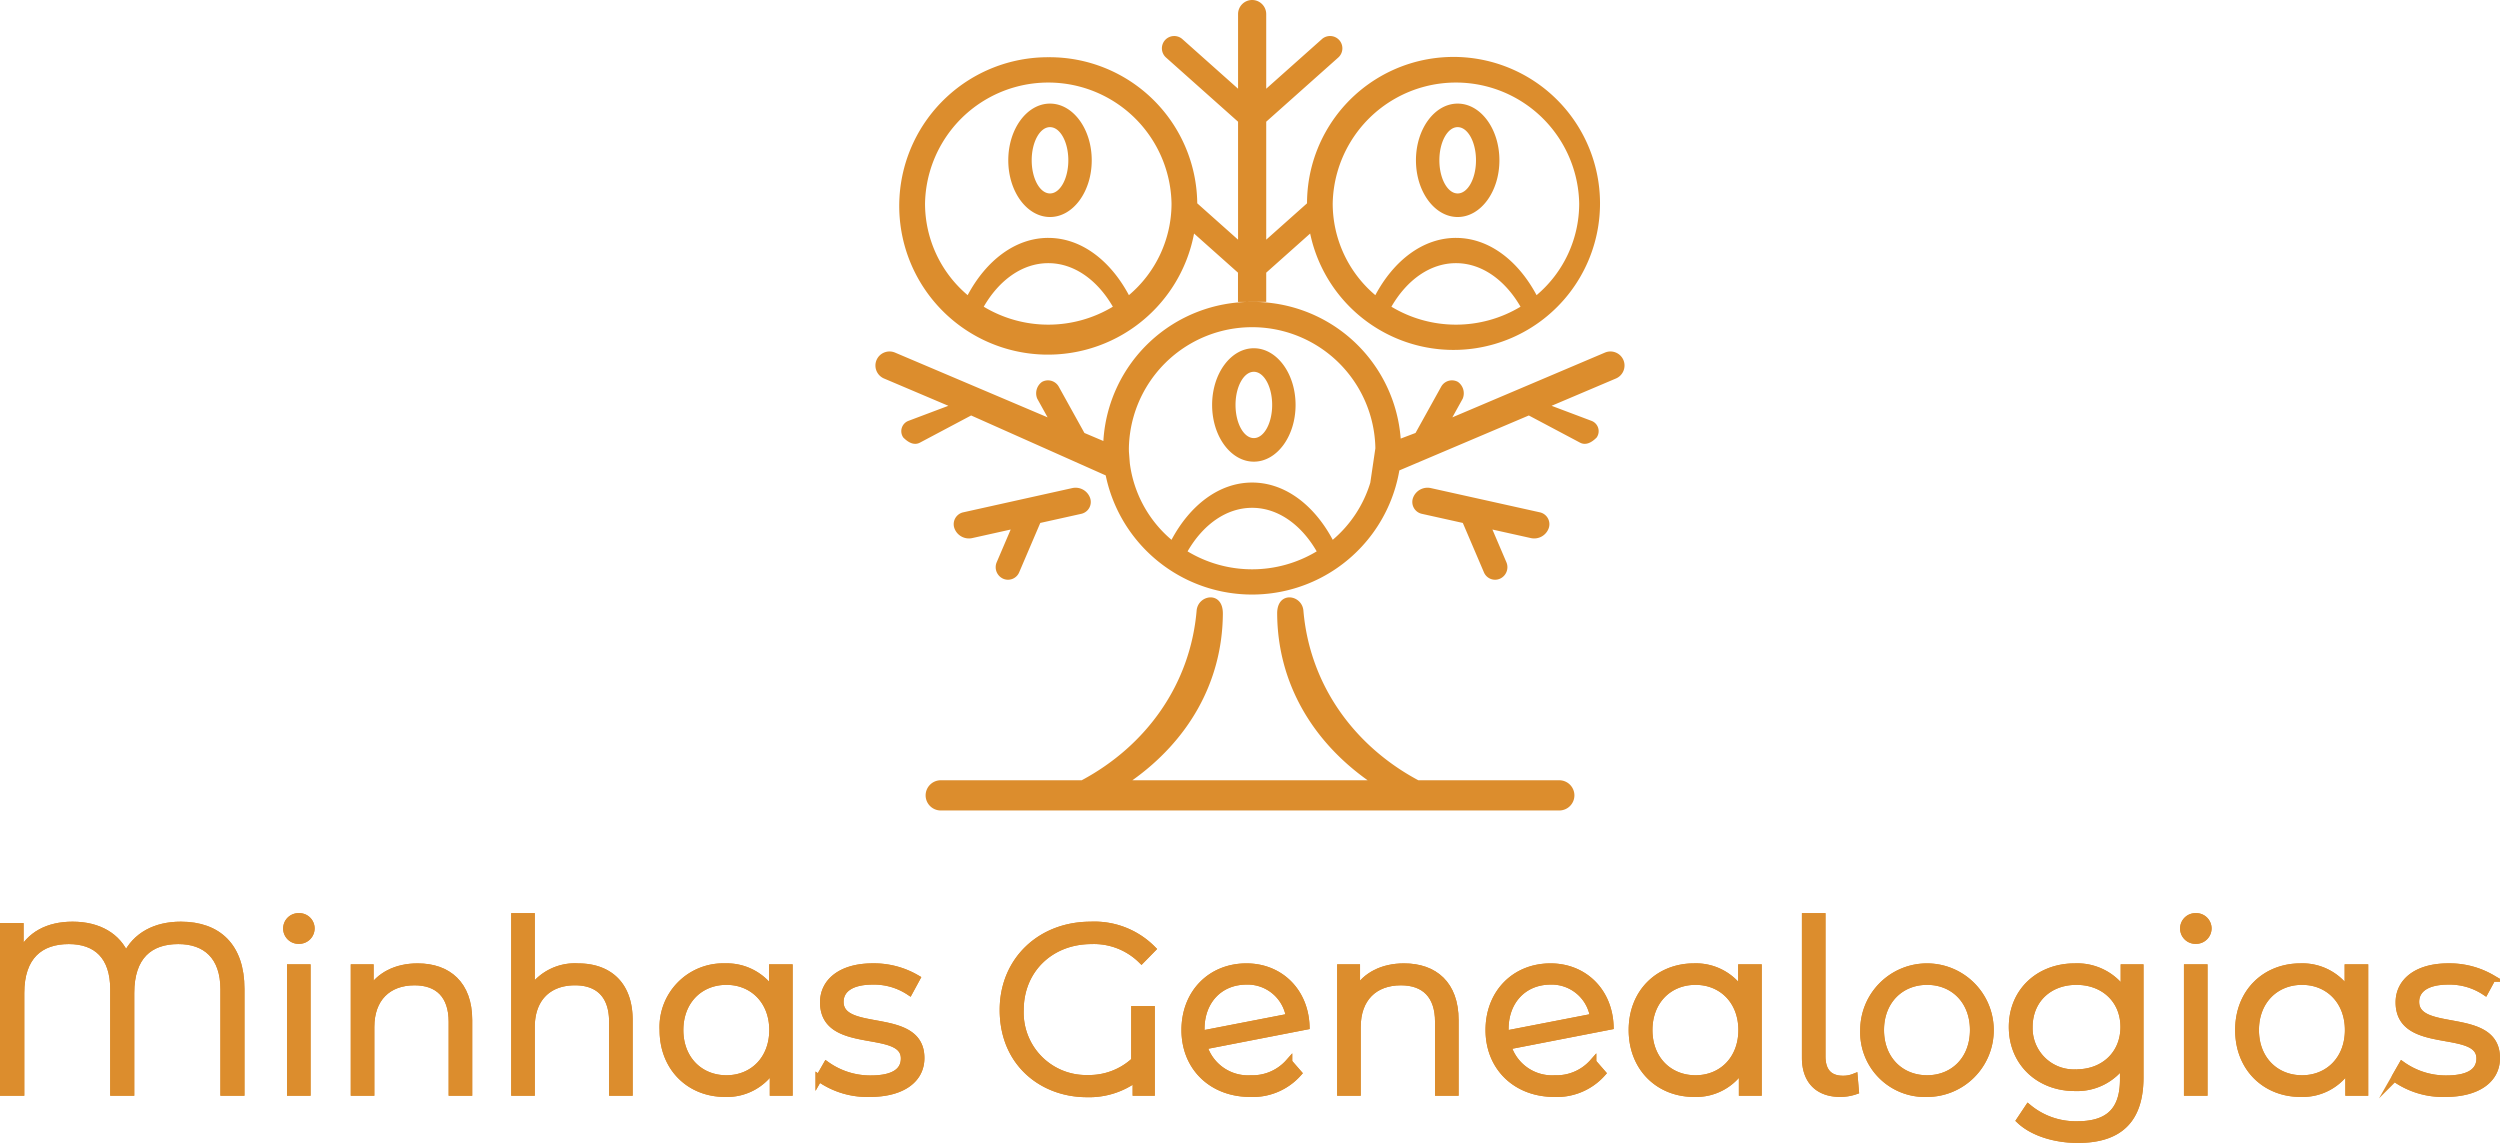 <svg xmlns="http://www.w3.org/2000/svg" width="369.499" height="168.924" viewBox="0 0 369.499 168.924">
  <g id="Grupo_501" data-name="Grupo 501" transform="translate(-527.5 -1525.726)">
    <path id="Caminho_1" data-name="Caminho 1" d="M2877.811,84.609a21.826,21.826,0,0,1,22.016,21.592l6.031,5.373V94.139l-10.648-9.487a1.825,1.825,0,0,1-.148-2.569h0a1.825,1.825,0,0,1,2.57-.148l8.227,7.33V78.23a2.086,2.086,0,0,1,2.081-2.08h0a2.086,2.086,0,0,1,2.08,2.08V89.264l8.228-7.33a1.825,1.825,0,0,1,2.57.148h0a1.825,1.825,0,0,1-.148,2.569l-10.649,9.487v17.436l6.031-5.372a21.652,21.652,0,1,1,.462,4.463l-6.493,5.785v4.319h-2.08a21.849,21.849,0,0,0-21.99,20.56l-2.8-1.187-3.792-6.839a1.825,1.825,0,0,0-2.474-.709h0a2.071,2.071,0,0,0-.71,2.474l1.533,2.765-6.565-2.786h0l-15.988-6.785a2.087,2.087,0,0,0-2.728,1.1h0a2.086,2.086,0,0,0,1.1,2.728l9.515,4.038-5.906,2.226a1.63,1.63,0,0,0-.755,2.461h0c.708.708,1.576,1.224,2.461.755l7.565-4.014,19.891,8.86a22.089,22.089,0,0,0,43.4-.74l19.135-8.12,7.565,4.014c.884.469,1.753-.047,2.46-.755h0a1.63,1.63,0,0,0-.755-2.461l-5.905-2.226,9.515-4.038a2.086,2.086,0,0,0,1.1-2.728h0a2.086,2.086,0,0,0-2.728-1.1l-15.988,6.785h0l-6.565,2.786,1.532-2.765a2.07,2.07,0,0,0-.709-2.474h0a1.826,1.826,0,0,0-2.475.709l-3.792,6.839-2.192.831a21.856,21.856,0,0,0-21.968-20.2h-2.081V116.45l-6.492-5.785a21.978,21.978,0,1,1-21.554-26.056Zm73.964,69.607h0a2.281,2.281,0,0,1-2.6,1.471l-5.723-1.273,2.084,4.875a1.867,1.867,0,0,1-.958,2.389h0a1.789,1.789,0,0,1-2.389-.959l-3.111-7.279-6.021-1.339a1.793,1.793,0,0,1-1.344-2.349h0a2.281,2.281,0,0,1,2.6-1.471l7.2,1.6h0l8.918,1.984A1.794,1.794,0,0,1,2951.774,154.216Zm-48.163,12.619c-.064,10.332-5.279,18.88-13.372,24.637h34.77c-8.092-5.758-13.307-14.306-13.371-24.637-.021-3.419,3.675-2.812,3.878-.432.932,10.9,7.431,19.957,16.986,25.07h20.835a2.24,2.24,0,0,1,2.233,2.233h0a2.24,2.24,0,0,1-2.233,2.233h-91.425a2.24,2.24,0,0,1-2.233-2.233h0a2.24,2.24,0,0,1,2.233-2.233h20.835c9.555-5.113,16.055-14.166,16.986-25.07C2899.937,164.023,2903.632,163.416,2903.611,166.835Zm-39.681-12.619h0a2.28,2.28,0,0,0,2.6,1.471l5.722-1.273-2.084,4.875a1.867,1.867,0,0,0,.958,2.389h0a1.789,1.789,0,0,0,2.389-.959l3.111-7.279,6.021-1.339a1.793,1.793,0,0,0,1.344-2.349h0a2.281,2.281,0,0,0-2.6-1.471l-7.2,1.6h0l-8.918,1.984A1.793,1.793,0,0,0,2863.931,154.216Zm62.223-11.819-.753,5.107a17.876,17.876,0,0,1-5.549,8.43c-2.745-5.146-7.06-8.464-11.914-8.464s-9.169,3.318-11.915,8.464a17.771,17.771,0,0,1-6.162-11.312l-.131-1.684q-.008-.269-.008-.541a18.219,18.219,0,0,1,36.432,0Zm-17.963-14.776c3.406,0,6.167,3.752,6.167,8.381s-2.761,8.38-6.167,8.38-6.167-3.752-6.167-8.38S2904.785,127.621,2908.191,127.621Zm0,3.479c1.495,0,2.707,2.194,2.707,4.9s-1.212,4.9-2.707,4.9-2.707-2.194-2.707-4.9S2906.7,131.1,2908.191,131.1Zm9.29,26.542c-2.279-3.934-5.708-6.438-9.543-6.438s-7.265,2.5-9.543,6.438a18.5,18.5,0,0,0,19.086,0Zm20.837-66.18c3.406,0,6.167,3.752,6.167,8.38s-2.761,8.381-6.167,8.381-6.167-3.752-6.167-8.381S2934.912,91.462,2938.318,91.462Zm0,3.479c1.495,0,2.707,2.195,2.707,4.9s-1.212,4.9-2.707,4.9-2.706-2.195-2.706-4.9S2936.823,94.94,2938.318,94.94Zm-.253,16.37c4.854,0,9.169,3.318,11.914,8.464a17.724,17.724,0,0,0,6.3-13.536,18.219,18.219,0,0,0-36.432,0,17.724,17.724,0,0,0,6.3,13.536c2.745-5.146,7.06-8.464,11.915-8.464Zm9.543,10.171c-2.279-3.934-5.708-6.438-9.543-6.438s-7.265,2.5-9.543,6.438a18.5,18.5,0,0,0,19.086,0Zm-69.544-30.02c3.406,0,6.167,3.752,6.167,8.38s-2.761,8.381-6.167,8.381-6.167-3.752-6.167-8.381S2874.658,91.462,2878.064,91.462Zm0,3.479c1.5,0,2.707,2.195,2.707,4.9s-1.212,4.9-2.707,4.9-2.706-2.195-2.706-4.9S2876.569,94.94,2878.064,94.94Zm-.253,16.37c4.854,0,9.169,3.318,11.914,8.464a17.725,17.725,0,0,0,6.3-13.536,18.219,18.219,0,0,0-36.432,0,17.725,17.725,0,0,0,6.3,13.536C2868.642,114.628,2872.956,111.311,2877.811,111.311Zm9.543,10.171c-2.279-3.934-5.708-6.438-9.543-6.438s-7.264,2.5-9.543,6.438a18.5,18.5,0,0,0,19.087,0Z" transform="translate(-2195.374 1449.576)" fill="#dc8d2d" fill-rule="evenodd"/>
    <g id="Grupo_500" data-name="Grupo 500" transform="translate(528 1661.188)">
      <path id="Caminho_2" data-name="Caminho 2" d="M29.136,3098.69c-3.748,0-6.69,1.542-8.126,4.589-1.191-2.908-4.029-4.589-7.882-4.589-3.643,0-6.375,1.471-7.741,4.309v-4.1H2.9v24.52H5.492v-14.677c0-5.429,2.837-7.741,7.076-7.741,4.063,0,6.621,2.277,6.621,7.181v15.237h2.557v-14.677c0-5.429,2.767-7.741,7.005-7.741,4.029,0,6.725,2.277,6.725,7.181v15.237h2.557v-15.307C38.034,3101.878,34.636,3098.69,29.136,3098.69Z" transform="translate(-2.9 -3097.429)" fill="#dc8d2d" stroke="#dc8d2d" stroke-width="1"/>
      <path id="_1" data-name="1" d="M930.1,3074.358a1.788,1.788,0,0,0,1.822-1.822,1.766,1.766,0,0,0-1.822-1.716,1.77,1.77,0,1,0,0,3.538Zm-1.261,22.453h2.487v-18.425H928.84Z" transform="translate(-886.421 -3070.82)" fill="#dc8d2d" stroke="#dc8d2d" stroke-width="1"/>
      <path id="_2" data-name="2" d="M1158.367,3234.98c-3.188,0-5.675,1.3-7.005,3.538v-3.4h-2.382v18.425h2.487v-9.667c0-4.2,2.487-6.655,6.445-6.655,3.5,0,5.535,2,5.535,5.885v10.438h2.487v-10.683C1165.934,3237.572,1162.851,3234.98,1158.367,3234.98Z" transform="translate(-1097.138 -3227.554)" fill="#dc8d2d" stroke="#dc8d2d" stroke-width="1"/>
      <path id="_3" data-name="3" d="M1682.617,3078.246a7.786,7.786,0,0,0-6.9,3.363V3070.82h-2.487v25.991h2.487v-9.668c0-4.2,2.487-6.655,6.445-6.655,3.5,0,5.534,2,5.534,5.885v10.438h2.487v-10.684C1690.184,3080.838,1687.1,3078.246,1682.617,3078.246Z" transform="translate(-1597.673 -3070.82)" fill="#dc8d2d" stroke="#dc8d2d" stroke-width="1"/>
      <path id="_4" data-name="4" d="M2174.173,3235.12v3.5a8.048,8.048,0,0,0-7.006-3.643,8.914,8.914,0,0,0-9.177,9.353c0,5.57,3.923,9.388,9.177,9.388a7.981,7.981,0,0,0,7.111-3.818v3.643h2.382V3235.12Zm-6.8,16.394c-3.923,0-6.865-2.873-6.865-7.181s2.942-7.18,6.865-7.18c3.888,0,6.83,2.872,6.83,7.18S2171.266,3251.514,2167.378,3251.514Z" transform="translate(-2060.506 -3227.554)" fill="#dc8d2d" stroke="#dc8d2d" stroke-width="1"/>
      <path id="_5" data-name="5" d="M2675.026,3253.721c4.8,0,7.6-2.067,7.6-5.255,0-7.07-11.944-3.322-11.944-8.3,0-1.752,1.471-3.048,4.8-3.048a9.445,9.445,0,0,1,5.429,1.576l1.086-2a12.484,12.484,0,0,0-6.515-1.717c-4.694,0-7.286,2.242-7.286,5.254,0,7.286,11.945,3.509,11.945,8.3,0,1.821-1.436,3.012-4.939,3.012a11.129,11.129,0,0,1-6.55-2.066l-1.121,1.961A12.307,12.307,0,0,0,2675.026,3253.721Z" transform="translate(-2546.997 -3227.555)" fill="#dc8d2d" stroke="#dc8d2d" stroke-width="1"/>
      <path id="_6" data-name="6" d="M3288.66,3118.727a9.852,9.852,0,0,1-6.9,2.627,9.726,9.726,0,0,1-9.983-10.124c0-5.92,4.448-10.228,10.509-10.228a10,10,0,0,1,7.391,2.872l1.611-1.646a12.082,12.082,0,0,0-9.107-3.538c-7.5,0-12.96,5.29-12.96,12.54,0,7.987,5.955,12.4,12.365,12.4a11.59,11.59,0,0,0,7.286-2.277v2.066h2.277v-12.26h-2.487Z" transform="translate(-3121.469 -3097.429)" fill="#dc8d2d" stroke="#dc8d2d" stroke-width="1"/>
      <path id="_7" data-name="7" d="M3872.9,3251.514a6.829,6.829,0,0,1-6.936-4.8l15.132-2.942c-.175-5.184-3.888-8.792-8.827-8.792-5.289,0-9.108,3.888-9.108,9.353s3.958,9.388,9.7,9.388a9,9,0,0,0,7.076-3.013l-1.4-1.611A7.162,7.162,0,0,1,3872.9,3251.514Zm-.631-14.4a6.249,6.249,0,0,1,6.34,5.289l-13,2.522a5.4,5.4,0,0,1-.035-.771C3865.577,3239.989,3868.344,3237.117,3872.267,3237.117Z" transform="translate(-3688.543 -3227.554)" fill="#dc8d2d" stroke="#dc8d2d" stroke-width="1"/>
      <path id="_8" data-name="8" d="M4381.308,3234.98c-3.187,0-5.674,1.3-7.006,3.538v-3.4h-2.382v18.425h2.487v-9.667c0-4.2,2.487-6.655,6.445-6.655,3.5,0,5.534,2,5.534,5.885v10.438h2.487v-10.683C4388.874,3237.572,4385.792,3234.98,4381.308,3234.98Z" transform="translate(-4174.29 -3227.554)" fill="#dc8d2d" stroke="#dc8d2d" stroke-width="1"/>
      <path id="_9" data-name="9" d="M4866.418,3251.514a6.829,6.829,0,0,1-6.936-4.8l15.132-2.942c-.175-5.184-3.888-8.792-8.827-8.792-5.289,0-9.107,3.888-9.107,9.353s3.958,9.388,9.7,9.388a9,9,0,0,0,7.076-3.013l-1.4-1.611A7.162,7.162,0,0,1,4866.418,3251.514Zm-.631-14.4a6.249,6.249,0,0,1,6.34,5.289l-13,2.522a5.4,5.4,0,0,1-.035-.771C4859.1,3239.989,4861.864,3237.117,4865.787,3237.117Z" transform="translate(-4637.121 -3227.554)" fill="#dc8d2d" stroke="#dc8d2d" stroke-width="1"/>
      <path id="_10" data-name="10" d="M5340.593,3235.12v3.5a8.048,8.048,0,0,0-7.006-3.643c-5.254,0-9.177,3.783-9.177,9.353s3.923,9.388,9.177,9.388a7.982,7.982,0,0,0,7.111-3.818v3.643h2.382V3235.12Zm-6.8,16.394c-3.923,0-6.866-2.873-6.866-7.181s2.943-7.18,6.866-7.18c3.888,0,6.83,2.872,6.83,7.18S5337.686,3251.514,5333.8,3251.514Z" transform="translate(-5083.694 -3227.554)" fill="#dc8d2d" stroke="#dc8d2d" stroke-width="1"/>
      <path id="_11" data-name="11" d="M5895.654,3096.986a7.021,7.021,0,0,0,2.242-.385l-.175-2.067a4.355,4.355,0,0,1-1.681.315c-2.067,0-3.083-1.191-3.083-3.363V3070.82h-2.487V3091.7C5890.47,3094.99,5892.292,3096.986,5895.654,3096.986Z" transform="translate(-5624.148 -3070.82)" fill="#dc8d2d" stroke="#dc8d2d" stroke-width="1"/>
      <path id="_12" data-name="12" d="M6090.357,3253.721a9.37,9.37,0,1,0-9.387-9.388A9.063,9.063,0,0,0,6090.357,3253.721Zm0-2.207c-3.923,0-6.865-2.873-6.865-7.181s2.942-7.18,6.865-7.18,6.831,2.872,6.831,7.18S6094.281,3251.514,6090.357,3251.514Z" transform="translate(-5806.032 -3227.554)" fill="#dc8d2d" stroke="#dc8d2d" stroke-width="1"/>
      <path id="_13" data-name="13" d="M6583.033,3235.12v3.538a8.316,8.316,0,0,0-7.286-3.678c-5.254,0-9.247,3.608-9.247,8.9s3.993,8.967,9.247,8.967a8.292,8.292,0,0,0,7.181-3.573v2.347c0,4.554-2.137,6.69-6.8,6.69a10.966,10.966,0,0,1-7.251-2.522l-1.261,1.892c1.926,1.822,5.219,2.837,8.582,2.837,6.1,0,9.212-2.872,9.212-9.212V3235.12Zm-7.041,15.518a6.586,6.586,0,0,1-6.97-6.76c0-3.993,2.907-6.725,6.97-6.725s7.006,2.732,7.006,6.725S6580.056,3250.638,6575.992,3250.638Z" transform="translate(-6269.599 -3227.554)" fill="#dc8d2d" stroke="#dc8d2d" stroke-width="1"/>
      <path id="_14" data-name="14" d="M7128.191,3074.358a1.788,1.788,0,0,0,1.822-1.822,1.766,1.766,0,0,0-1.822-1.716,1.77,1.77,0,1,0,0,3.538Zm-1.261,22.453h2.487v-18.425h-2.487Z" transform="translate(-6804.144 -3070.82)" fill="#dc8d2d" stroke="#dc8d2d" stroke-width="1"/>
      <path id="_15" data-name="15" d="M7322.213,3235.12v3.5a8.047,8.047,0,0,0-7.006-3.643c-5.254,0-9.177,3.783-9.177,9.353s3.923,9.388,9.177,9.388a7.983,7.983,0,0,0,7.111-3.818v3.643h2.382V3235.12Zm-6.795,16.394c-3.924,0-6.866-2.873-6.866-7.181s2.942-7.18,6.866-7.18c3.888,0,6.83,2.872,6.83,7.18S7319.306,3251.514,7315.418,3251.514Z" transform="translate(-6975.677 -3227.554)" fill="#dc8d2d" stroke="#dc8d2d" stroke-width="1"/>
      <path id="_16" data-name="16" d="M7823.066,3253.721c4.8,0,7.6-2.067,7.6-5.255,0-7.07-11.944-3.322-11.944-8.3,0-1.752,1.471-3.048,4.8-3.048a9.446,9.446,0,0,1,5.43,1.576l1.085-2a12.481,12.481,0,0,0-6.515-1.717c-4.694,0-7.286,2.242-7.286,5.254,0,7.286,11.944,3.509,11.944,8.3,0,1.821-1.436,3.012-4.938,3.012a11.13,11.13,0,0,1-6.55-2.066l-1.121,1.961A12.306,12.306,0,0,0,7823.066,3253.721Z" transform="translate(-7462.168 -3227.555)" fill="#dc8d2d" stroke="#dc8d2d" stroke-width="1"/>
      <path id="_17" data-name="17" d="M29.136,3098.69c-3.748,0-6.69,1.542-8.126,4.589-1.191-2.908-4.029-4.589-7.882-4.589-3.643,0-6.375,1.471-7.741,4.309v-4.1H2.9v24.52H5.492v-14.677c0-5.429,2.837-7.741,7.076-7.741,4.063,0,6.621,2.277,6.621,7.181v15.237h2.557v-14.677c0-5.429,2.767-7.741,7.005-7.741,4.029,0,6.725,2.277,6.725,7.181v15.237h2.557v-15.307C38.034,3101.878,34.636,3098.69,29.136,3098.69Z" transform="translate(-2.9 -3097.429)" fill="none" stroke="#dc8d2d" stroke-miterlimit="22.926" stroke-width="1"/>
      <path id="_18" data-name="18" d="M930.1,3074.358a1.788,1.788,0,0,0,1.822-1.822,1.766,1.766,0,0,0-1.822-1.716,1.77,1.77,0,1,0,0,3.538Zm-1.261,22.453h2.487v-18.425H928.84Z" transform="translate(-886.421 -3070.82)" fill="none" stroke="#dc8d2d" stroke-miterlimit="22.926" stroke-width="1"/>
      <path id="_19" data-name="19" d="M1158.367,3234.98c-3.188,0-5.675,1.3-7.005,3.538v-3.4h-2.382v18.425h2.487v-9.667c0-4.2,2.487-6.655,6.445-6.655,3.5,0,5.535,2,5.535,5.885v10.438h2.487v-10.683C1165.934,3237.572,1162.851,3234.98,1158.367,3234.98Z" transform="translate(-1097.138 -3227.554)" fill="none" stroke="#dc8d2d" stroke-miterlimit="22.926" stroke-width="1"/>
      <path id="_20" data-name="20" d="M1682.617,3078.246a7.786,7.786,0,0,0-6.9,3.363V3070.82h-2.487v25.991h2.487v-9.668c0-4.2,2.487-6.655,6.445-6.655,3.5,0,5.534,2,5.534,5.885v10.438h2.487v-10.684C1690.184,3080.838,1687.1,3078.246,1682.617,3078.246Z" transform="translate(-1597.673 -3070.82)" fill="none" stroke="#dc8d2d" stroke-miterlimit="22.926" stroke-width="1"/>
      <path id="_21" data-name="21" d="M2174.173,3235.12v3.5a8.048,8.048,0,0,0-7.006-3.643,8.914,8.914,0,0,0-9.177,9.353c0,5.57,3.923,9.388,9.177,9.388a7.981,7.981,0,0,0,7.111-3.818v3.643h2.382V3235.12Zm-6.8,16.394c-3.923,0-6.865-2.873-6.865-7.181s2.942-7.18,6.865-7.18c3.888,0,6.83,2.872,6.83,7.18S2171.266,3251.514,2167.378,3251.514Z" transform="translate(-2060.506 -3227.554)" fill="none" stroke="#dc8d2d" stroke-miterlimit="22.926" stroke-width="1"/>
      <path id="_22" data-name="22" d="M2675.026,3253.721c4.8,0,7.6-2.067,7.6-5.255,0-7.07-11.944-3.322-11.944-8.3,0-1.752,1.471-3.048,4.8-3.048a9.445,9.445,0,0,1,5.429,1.576l1.086-2a12.484,12.484,0,0,0-6.515-1.717c-4.694,0-7.286,2.242-7.286,5.254,0,7.286,11.945,3.509,11.945,8.3,0,1.821-1.436,3.012-4.939,3.012a11.129,11.129,0,0,1-6.55-2.066l-1.121,1.961A12.307,12.307,0,0,0,2675.026,3253.721Z" transform="translate(-2546.997 -3227.555)" fill="none" stroke="#dc8d2d" stroke-miterlimit="22.926" stroke-width="1"/>
      <path id="_23" data-name="23" d="M3288.66,3118.727a9.852,9.852,0,0,1-6.9,2.627,9.726,9.726,0,0,1-9.983-10.124c0-5.92,4.448-10.228,10.509-10.228a10,10,0,0,1,7.391,2.872l1.611-1.646a12.082,12.082,0,0,0-9.107-3.538c-7.5,0-12.96,5.29-12.96,12.54,0,7.987,5.955,12.4,12.365,12.4a11.59,11.59,0,0,0,7.286-2.277v2.066h2.277v-12.26h-2.487Z" transform="translate(-3121.469 -3097.429)" fill="none" stroke="#dc8d2d" stroke-miterlimit="22.926" stroke-width="1"/>
      <path id="_24" data-name="24" d="M3872.9,3251.514a6.829,6.829,0,0,1-6.936-4.8l15.132-2.942c-.175-5.184-3.888-8.792-8.827-8.792-5.289,0-9.108,3.888-9.108,9.353s3.958,9.388,9.7,9.388a9,9,0,0,0,7.076-3.013l-1.4-1.611A7.162,7.162,0,0,1,3872.9,3251.514Zm-.631-14.4a6.249,6.249,0,0,1,6.34,5.289l-13,2.522a5.4,5.4,0,0,1-.035-.771C3865.577,3239.989,3868.344,3237.117,3872.267,3237.117Z" transform="translate(-3688.543 -3227.554)" fill="none" stroke="#dc8d2d" stroke-miterlimit="22.926" stroke-width="1"/>
      <path id="_25" data-name="25" d="M4381.308,3234.98c-3.187,0-5.674,1.3-7.006,3.538v-3.4h-2.382v18.425h2.487v-9.667c0-4.2,2.487-6.655,6.445-6.655,3.5,0,5.534,2,5.534,5.885v10.438h2.487v-10.683C4388.874,3237.572,4385.792,3234.98,4381.308,3234.98Z" transform="translate(-4174.29 -3227.554)" fill="none" stroke="#dc8d2d" stroke-miterlimit="22.926" stroke-width="1"/>
      <path id="_26" data-name="26" d="M4866.418,3251.514a6.829,6.829,0,0,1-6.936-4.8l15.132-2.942c-.175-5.184-3.888-8.792-8.827-8.792-5.289,0-9.107,3.888-9.107,9.353s3.958,9.388,9.7,9.388a9,9,0,0,0,7.076-3.013l-1.4-1.611A7.162,7.162,0,0,1,4866.418,3251.514Zm-.631-14.4a6.249,6.249,0,0,1,6.34,5.289l-13,2.522a5.4,5.4,0,0,1-.035-.771C4859.1,3239.989,4861.864,3237.117,4865.787,3237.117Z" transform="translate(-4637.121 -3227.554)" fill="none" stroke="#dc8d2d" stroke-miterlimit="22.926" stroke-width="1"/>
      <path id="_27" data-name="27" d="M5340.593,3235.12v3.5a8.048,8.048,0,0,0-7.006-3.643c-5.254,0-9.177,3.783-9.177,9.353s3.923,9.388,9.177,9.388a7.982,7.982,0,0,0,7.111-3.818v3.643h2.382V3235.12Zm-6.8,16.394c-3.923,0-6.866-2.873-6.866-7.181s2.943-7.18,6.866-7.18c3.888,0,6.83,2.872,6.83,7.18S5337.686,3251.514,5333.8,3251.514Z" transform="translate(-5083.694 -3227.554)" fill="none" stroke="#dc8d2d" stroke-miterlimit="22.926" stroke-width="1"/>
      <path id="_28" data-name="28" d="M5895.654,3096.986a7.021,7.021,0,0,0,2.242-.385l-.175-2.067a4.355,4.355,0,0,1-1.681.315c-2.067,0-3.083-1.191-3.083-3.363V3070.82h-2.487V3091.7C5890.47,3094.99,5892.292,3096.986,5895.654,3096.986Z" transform="translate(-5624.148 -3070.82)" fill="none" stroke="#dc8d2d" stroke-miterlimit="22.926" stroke-width="1"/>
      <path id="_29" data-name="29" d="M6090.357,3253.721a9.37,9.37,0,1,0-9.387-9.388A9.063,9.063,0,0,0,6090.357,3253.721Zm0-2.207c-3.923,0-6.865-2.873-6.865-7.181s2.942-7.18,6.865-7.18,6.831,2.872,6.831,7.18S6094.281,3251.514,6090.357,3251.514Z" transform="translate(-5806.032 -3227.554)" fill="none" stroke="#dc8d2d" stroke-miterlimit="22.926" stroke-width="1"/>
      <path id="_30" data-name="30" d="M6583.033,3235.12v3.538a8.316,8.316,0,0,0-7.286-3.678c-5.254,0-9.247,3.608-9.247,8.9s3.993,8.967,9.247,8.967a8.292,8.292,0,0,0,7.181-3.573v2.347c0,4.554-2.137,6.69-6.8,6.69a10.966,10.966,0,0,1-7.251-2.522l-1.261,1.892c1.926,1.822,5.219,2.837,8.582,2.837,6.1,0,9.212-2.872,9.212-9.212V3235.12Zm-7.041,15.518a6.586,6.586,0,0,1-6.97-6.76c0-3.993,2.907-6.725,6.97-6.725s7.006,2.732,7.006,6.725S6580.056,3250.638,6575.992,3250.638Z" transform="translate(-6269.599 -3227.554)" fill="none" stroke="#dc8d2d" stroke-miterlimit="22.926" stroke-width="1"/>
      <path id="_31" data-name="31" d="M7128.191,3074.358a1.788,1.788,0,0,0,1.822-1.822,1.766,1.766,0,0,0-1.822-1.716,1.77,1.77,0,1,0,0,3.538Zm-1.261,22.453h2.487v-18.425h-2.487Z" transform="translate(-6804.144 -3070.82)" fill="none" stroke="#dc8d2d" stroke-miterlimit="22.926" stroke-width="1"/>
      <path id="_32" data-name="32" d="M7322.213,3235.12v3.5a8.047,8.047,0,0,0-7.006-3.643c-5.254,0-9.177,3.783-9.177,9.353s3.923,9.388,9.177,9.388a7.983,7.983,0,0,0,7.111-3.818v3.643h2.382V3235.12Zm-6.795,16.394c-3.924,0-6.866-2.873-6.866-7.181s2.942-7.18,6.866-7.18c3.888,0,6.83,2.872,6.83,7.18S7319.306,3251.514,7315.418,3251.514Z" transform="translate(-6975.677 -3227.554)" fill="none" stroke="#dc8d2d" stroke-miterlimit="22.926" stroke-width="1"/>
      <path id="_33" data-name="33" d="M7823.066,3253.721c4.8,0,7.6-2.067,7.6-5.255,0-7.07-11.944-3.322-11.944-8.3,0-1.752,1.471-3.048,4.8-3.048a9.446,9.446,0,0,1,5.43,1.576l1.085-2a12.481,12.481,0,0,0-6.515-1.717c-4.694,0-7.286,2.242-7.286,5.254,0,7.286,11.944,3.509,11.944,8.3,0,1.821-1.436,3.012-4.938,3.012a11.13,11.13,0,0,1-6.55-2.066l-1.121,1.961A12.306,12.306,0,0,0,7823.066,3253.721Z" transform="translate(-7462.168 -3227.555)" fill="none" stroke="#dc8d2d" stroke-miterlimit="22.926" stroke-width="1"/>
    </g>
  </g>
</svg>
